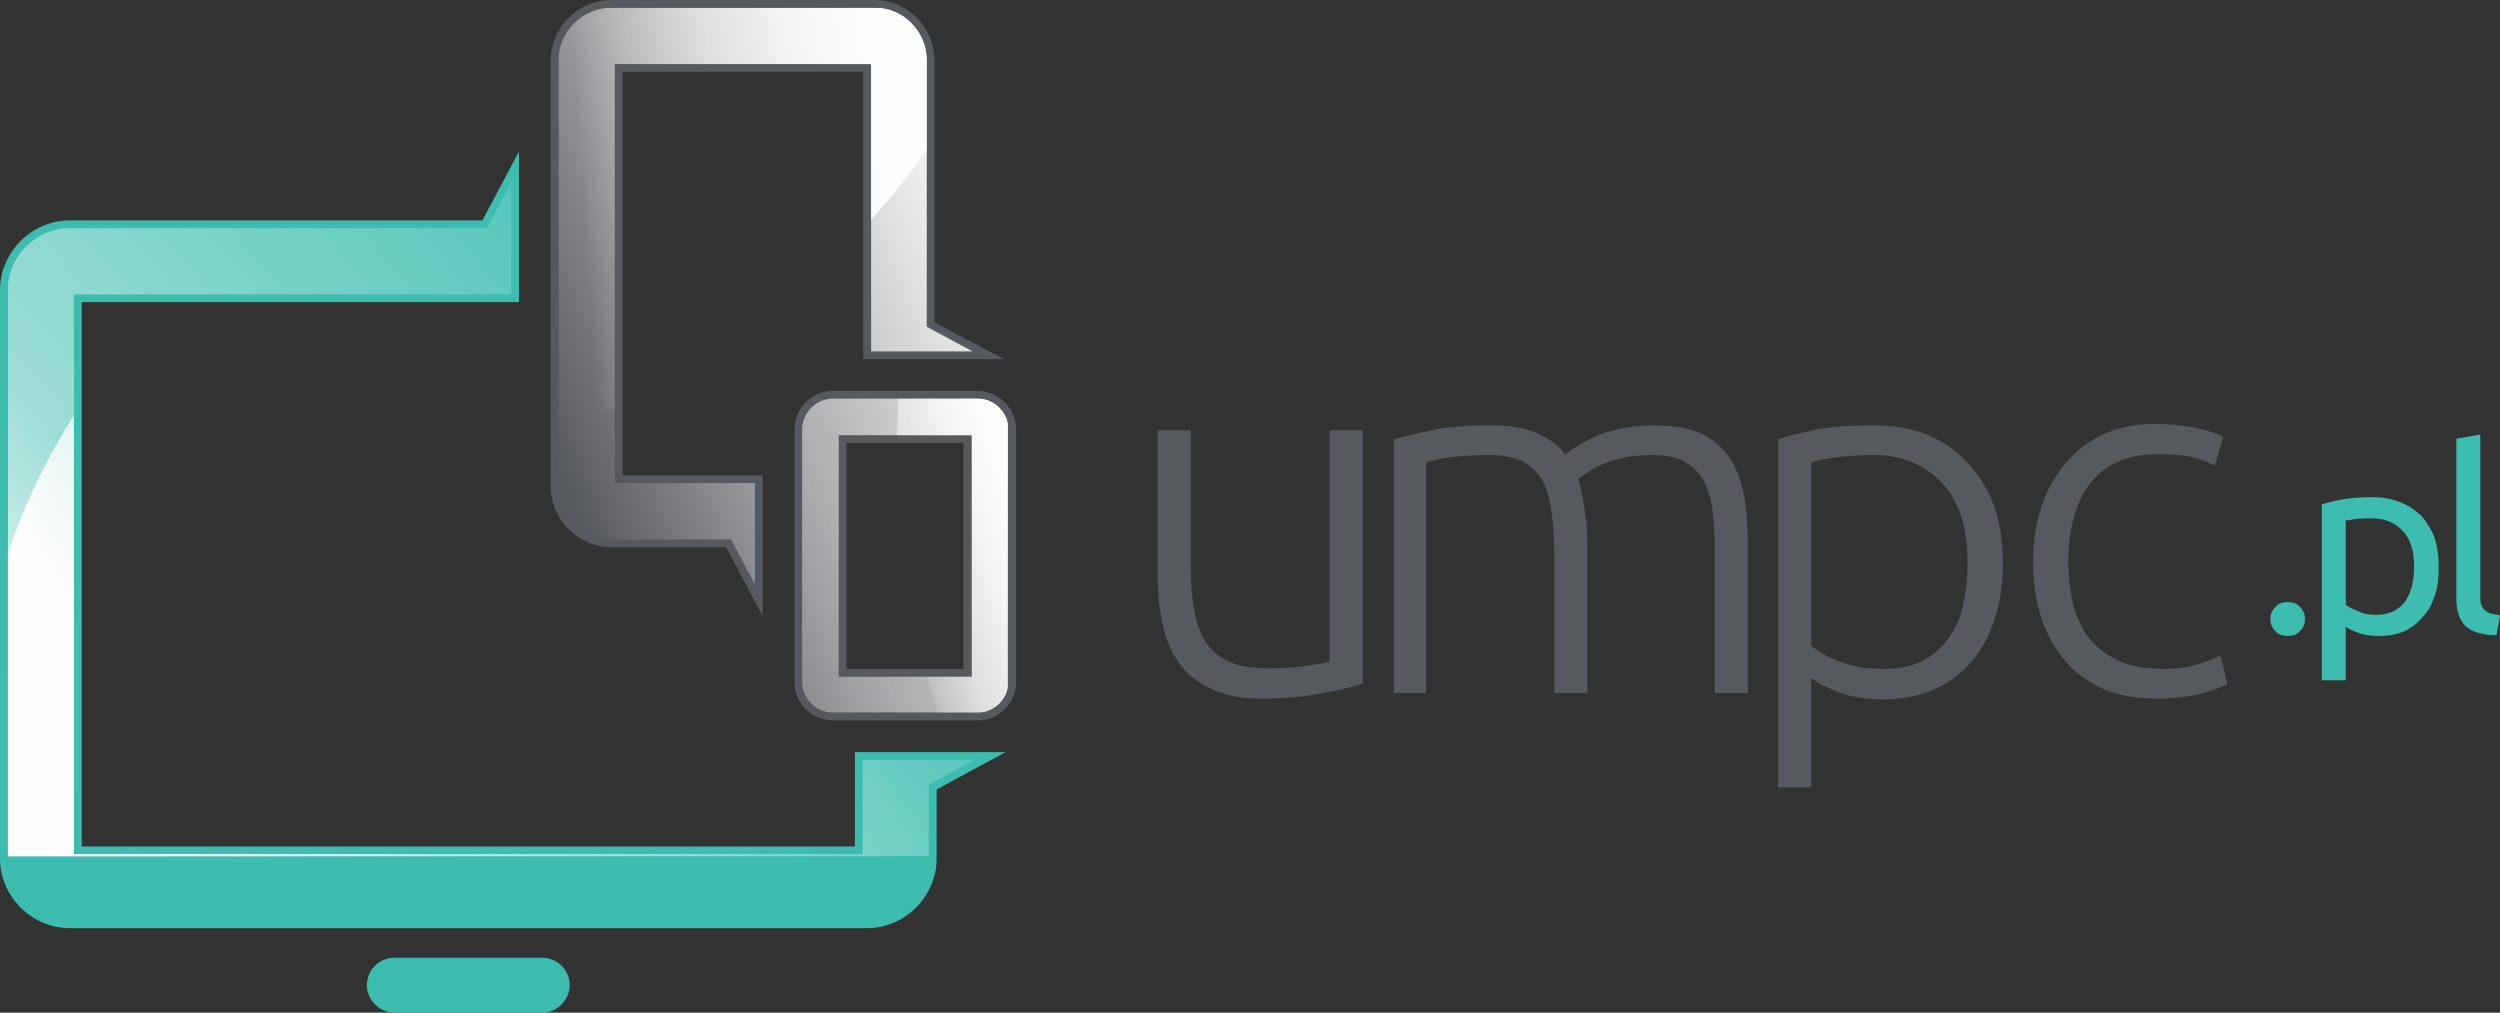 <svg xmlns="http://www.w3.org/2000/svg" width="340.8" height="1.438in" viewBox="0 0 3550 1438" shape-rendering="geometricPrecision" text-rendering="geometricPrecision" image-rendering="optimizeQuality" fill-rule="evenodd" clip-rule="evenodd"><rect x="0" y="0" width="3550" height="1438" fill="#333333" stroke="none"/><defs><style><![CDATA[
    .fil2 {fill:#FEFEFE}
    .fil0 {fill:#3CBDAF}
    .fil1 {fill:#56595D}
   ]]></style><mask id="id0"><linearGradient id="id1" gradientUnits="userSpaceOnUse" x1="1443.71" y1="378.988" x2="781.13" y2="644.358"><stop offset="0" stop-color="#fff"/><stop offset=".541" stop-opacity=".502" stop-color="#fff"/><stop offset="1" stop-opacity="0" stop-color="#fff"/></linearGradient><path fill="url(#id1)" d="M793 11h638v1001H793z"/></mask><mask id="id2"><linearGradient id="id3" gradientUnits="userSpaceOnUse" x1="1456.46" y1="758.224" x2="1248.28" y2="819.799"><stop offset="0" stop-color="#fff"/><stop offset=".541" stop-opacity=".502" stop-color="#fff"/><stop offset="1" stop-opacity="0" stop-color="#fff"/></linearGradient><path fill="url(#id3)" d="M1273 566h158v446h-158z"/></mask><mask id="id4"><linearGradient id="id5" gradientUnits="userSpaceOnUse" x1="1279.87" y1="295.764" x2="829.78" y2="327.535"><stop offset="0" stop-color="#fff"/><stop offset=".561" stop-opacity=".502" stop-color="#fff"/><stop offset="1" stop-opacity="0" stop-color="#fff"/></linearGradient><path fill="url(#id5)" d="M793 11h523v601H793z"/></mask><mask id="id6"><linearGradient id="id7" gradientUnits="userSpaceOnUse" x1="188.232" y1="1300.36" x2="1206.67" y2="385.953"><stop offset="0" stop-color="#fff"/><stop offset=".278" stop-opacity=".502" stop-color="#fff"/><stop offset="1" stop-opacity="0" stop-color="#fff"/></linearGradient><path fill="url(#id7)" d="M11 260h1372v1167H11z"/></mask><mask id="id8"><linearGradient id="id9" gradientUnits="userSpaceOnUse" x1="291.902" y1="1237.69" x2="1103" y2="779.087"><stop offset="0" stop-color="#fff"/><stop offset=".278" stop-opacity=".502" stop-color="#fff"/><stop offset="1" stop-opacity="0" stop-color="#fff"/></linearGradient><path fill="url(#id9)" d="M11 590h1372v837H11z"/></mask></defs><g id="Layer_x0020_1"><g id="_742113744"><path class="fil0" d="M685 313l52-98v214H116v773h1098v-134h214l-98 53v98c0 54-45 99-99 99H99c-54 0-99-45-99-99V412c0-54 45-99 99-99h586zM560 1360h210c21 0 39 17 39 39 0 21-18 39-39 39H560c-21 0-39-18-39-39 0-22 18-39 39-39z"/><path class="fil1" d="M1031 777H868c-47 0-86-39-86-86V86c0-47 39-86 86-86h374c47 0 85 39 85 86v372l99 52h-200V102H884v573h199v200l-52-98zm357 246h-205c-30 0-55-24-55-55V610c0-30 25-55 55-55h205c30 0 55 25 55 55v358c0 31-25 55-55 55zm-20-73V629h-166v321h166z"/><path class="fil2" d="M1388 1012c24 0 44-20 44-44V610c0-24-20-44-44-44h-205c-24 0-44 20-44 44v358c0 24 20 44 44 44h205zm-8-51h-189V618h189v343zm-308-131V686H873V91h364v408h144l-65-35V86c0-41-33-75-74-75H868c-41 0-75 34-75 75v605c0 41 34 75 75 75h170l34 64z" mask="url(#id0)"/><path class="fil2" d="M1388 1012c24 0 44-20 44-44V610c0-24-20-44-44-44h-112c-1 17-2 35-3 52h107v343h-64c5 17 10 34 16 51h56z" mask="url(#id2)"/><path class="fil2" d="M793 612c27-10 54-21 80-32V91h364v221c28-31 55-64 79-99V86c0-41-33-75-74-75H868c-41 0-75 34-75 75v526z" mask="url(#id4)"/><path class="fil2" d="M1384 1079h-159v134H105V418h621V260l-35 64H99c-48 0-88 40-88 88v807c0 48 40 88 88 88h1132c48 0 88-40 88-88v-105l65-35zm-824 292c-15 0-28 12-28 28 0 15 13 28 28 28h210c15 0 28-13 28-28 0-16-13-28-28-28H560z" mask="url(#id6)"/><path class="fil2" d="M1384 1079h-159v134H105V590c-39 61-71 127-94 197v432c0 48 40 88 88 88h1132c48 0 88-40 88-88v-105l65-35zm-824 292c-15 0-28 12-28 28 0 15 13 28 28 28h210c15 0 28-13 28-28 0-16-13-28-28-28H560z" mask="url(#id8)"/><path class="fil1" d="M1979 624c13-4 32-8 54-13s51-7 87-7c47 0 81 14 103 41 2-2 7-5 14-10 7-4 15-9 26-14s23-9 37-12 30-5 48-5c28 0 51 4 69 12 17 9 31 21 40 36 10 15 16 33 20 54 3 22 5 45 5 70v208h-47V791c0-25-1-46-3-64s-7-33-13-45c-7-12-16-20-28-27-12-6-28-9-47-9-15 0-28 2-39 4-12 3-22 6-31 10s-16 8-21 12c-6 4-10 6-12 8 4 13 7 27 9 43 3 15 4 32 4 49v212h-47V791c0-25-1-46-4-64-2-18-6-33-13-45s-16-20-28-27c-13-6-29-9-49-9-23 0-42 2-58 4-15 2-25 5-30 7v327h-46V624zm-44 347c-14 4-32 9-56 13-24 5-52 8-87 8-28 0-51-4-70-13-18-8-34-19-45-34-12-15-20-33-25-54-5-22-8-45-8-71V611h47v194c0 27 2 49 6 67 4 19 10 34 19 45 8 11 20 19 33 24 14 6 31 8 51 8 22 0 41-1 57-4 17-2 27-4 31-6V611h47v360zm1129 21c-29 0-54-4-76-13-22-10-41-23-55-40-15-17-26-37-34-61s-12-50-12-79c0-30 4-56 12-80s20-45 35-62c15-18 33-31 54-41 21-9 45-14 71-14 21 0 39 2 57 5 18 4 31 8 41 13l-12 41c-10-5-21-9-33-12s-28-4-48-4c-42 0-73 13-95 40-21 27-32 65-32 114 0 22 3 42 7 61 5 18 13 34 24 48 11 13 25 23 42 31 17 7 38 11 62 11 21 0 37-3 51-7 14-5 24-9 30-12l10 40c-8 5-22 10-41 15-18 4-37 6-58 6zm-492 126h-47V624c14-5 32-9 53-14 22-4 50-6 83-6 27 0 52 4 75 13 22 9 41 22 57 39s29 37 38 61 13 52 13 82c0 28-3 54-11 78-7 24-18 44-33 62-14 17-32 30-53 40-21 9-45 14-72 14-24 0-46-3-64-10s-31-14-39-20v155zm0-201c4 4 10 7 16 11 7 4 14 8 23 11s18 6 28 8 21 3 32 3c23 0 42-3 58-11s28-19 38-33 17-30 21-48c4-19 6-38 6-59 0-49-12-87-36-113-25-26-57-40-98-40-23 0-42 2-56 4s-25 4-32 7v260z"/><path class="fil0" d="M3273 879c0 7-2 12-7 17-4 5-10 7-18 7-7 0-13-2-17-7-5-5-7-10-7-17s2-12 7-17c4-5 10-7 17-7 8 0 14 2 18 7 5 5 7 10 7 17zm272 23c-21 0-35-5-44-13-9-9-13-22-13-40V623l34-6v227c0 5 0 10 1 14 1 3 3 6 5 8s5 4 8 5c4 1 9 2 14 3l-5 28zm-117-97c0-23-5-39-16-51s-26-18-44-18c-10 0-18 0-24 1-5 1-10 2-13 2v120c4 3 10 6 18 9 7 4 16 5 25 5 10 0 18-2 25-5 7-4 12-8 17-15 4-6 7-13 9-21 2-9 3-18 3-27zm35 0c0 14-1 27-5 39s-9 23-17 31c-7 9-16 16-26 21-11 5-23 7-37 7-10 0-20-1-28-4-9-3-15-6-19-9v76h-34V716c8-2 18-5 30-7s26-3 42-3c14 0 27 2 39 7 11 4 21 11 30 19 8 9 14 19 19 31 4 13 6 26 6 42z"/></g></g></svg>